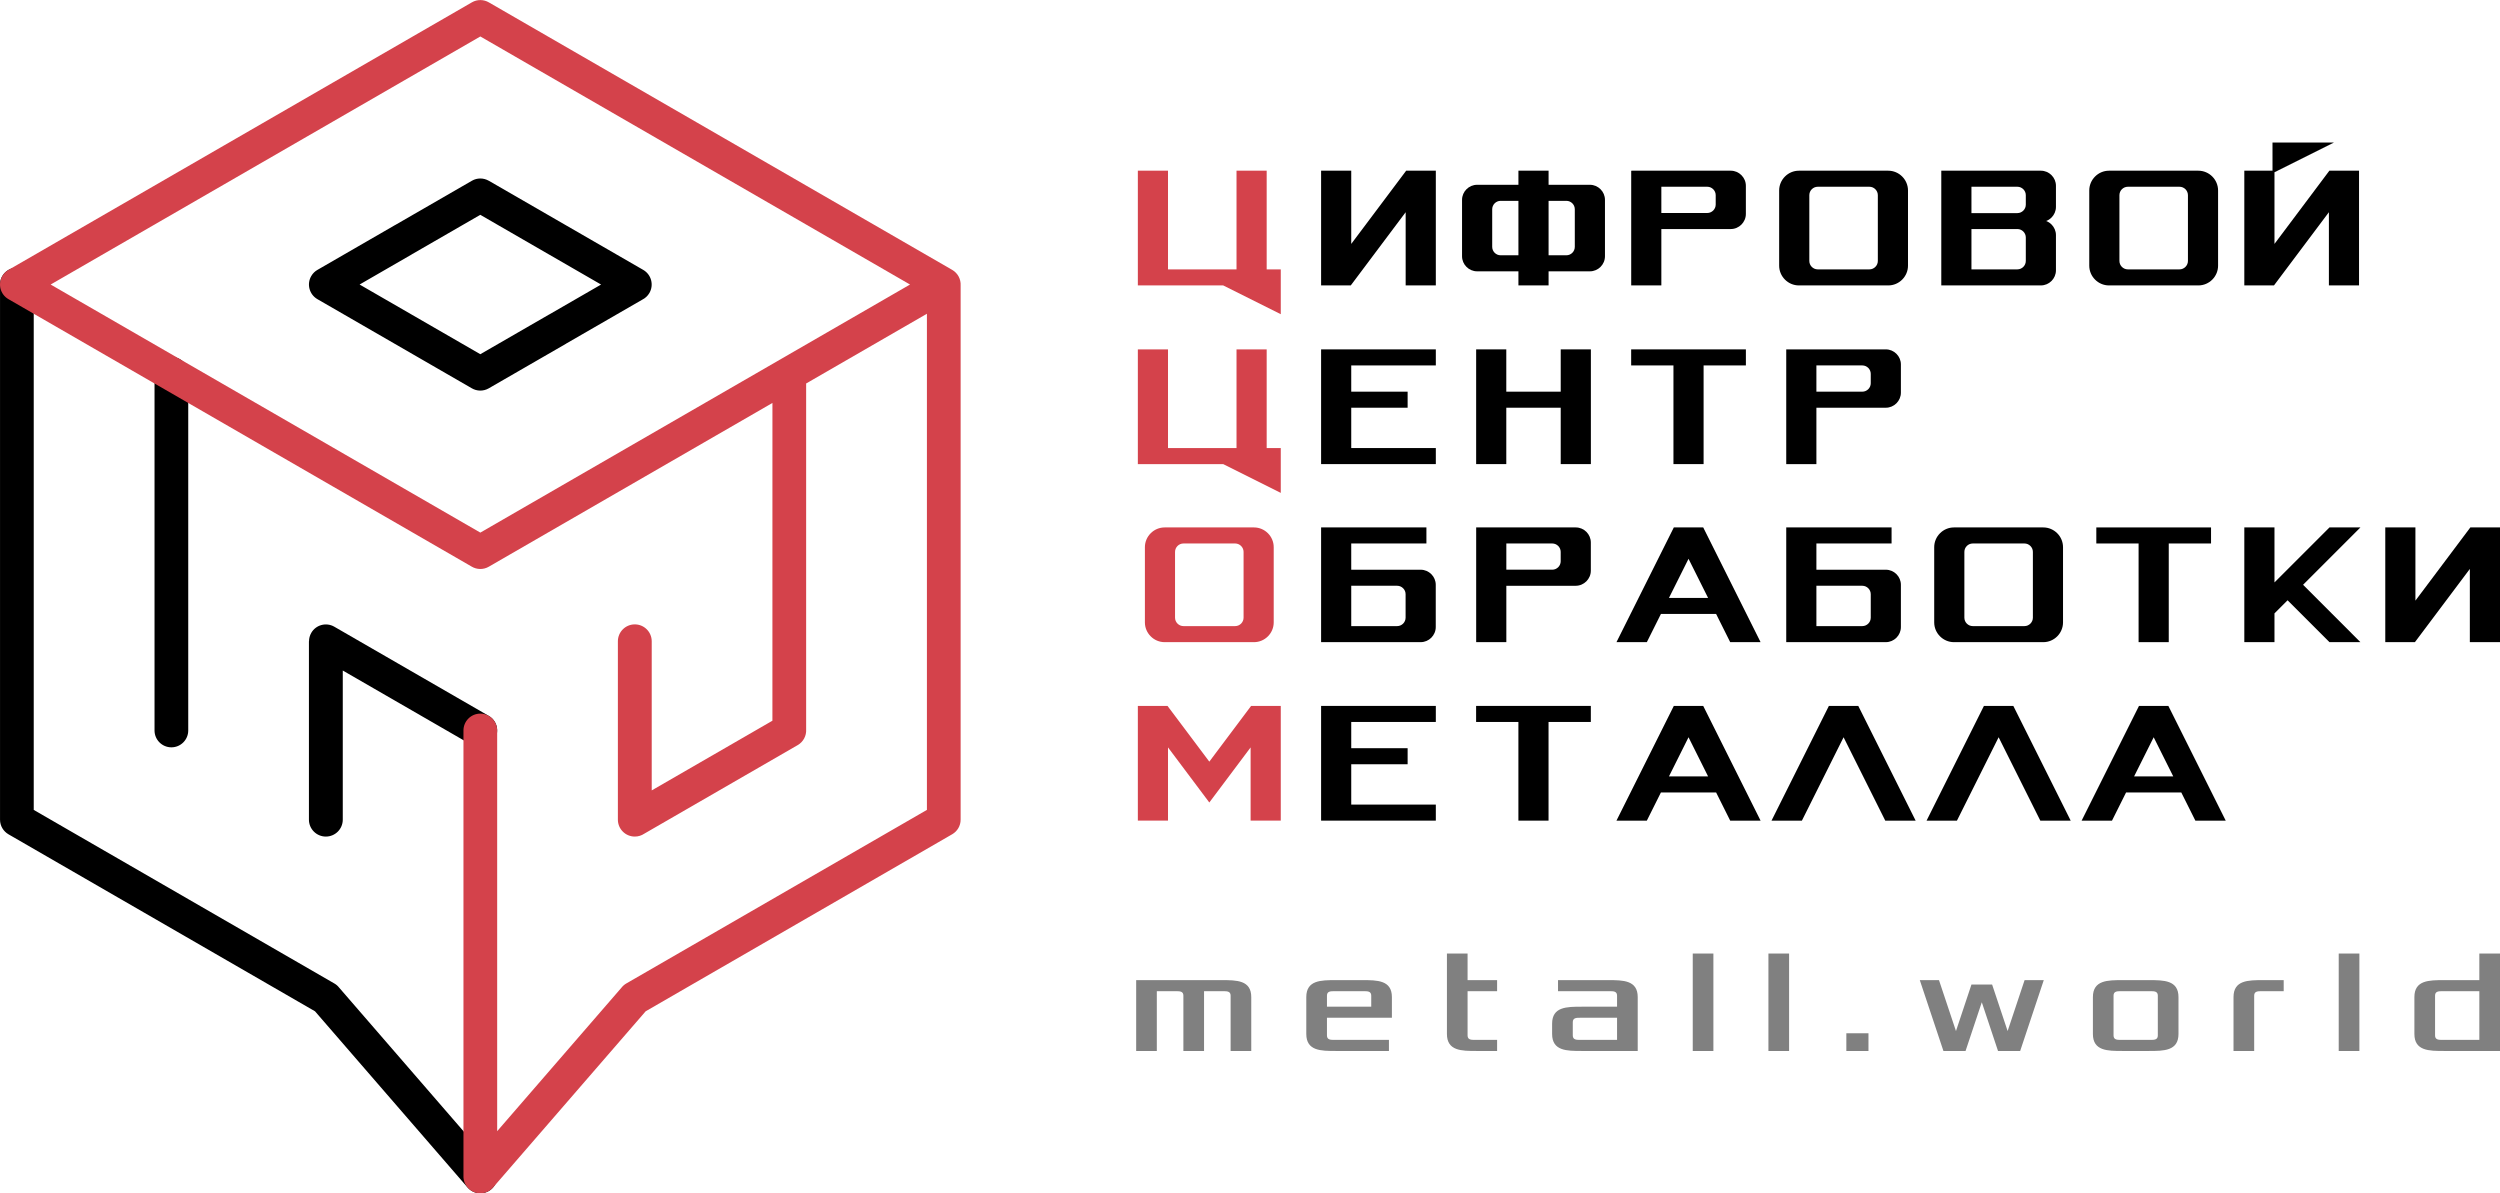 <?xml version="1.0" encoding="UTF-8"?>
<!DOCTYPE svg PUBLIC "-//W3C//DTD SVG 1.1//EN" "http://www.w3.org/Graphics/SVG/1.1/DTD/svg11.dtd">
<!-- Creator: CorelDRAW 2017 -->
<svg xmlns="http://www.w3.org/2000/svg" xml:space="preserve" width="1148px" height="548px" version="1.1" style="shape-rendering:geometricPrecision; text-rendering:geometricPrecision; image-rendering:optimizeQuality; fill-rule:evenodd; clip-rule:evenodd"
viewBox="0 0 1148 547.93"
 xmlns:xlink="http://www.w3.org/1999/xlink">
 <defs>
  <style type="text/css">
   <![CDATA[
    .fil1 {fill:black}
    .fil2 {fill:#D4424B}
    .fil3 {fill:black;fill-rule:nonzero}
    .fil0 {fill:gray;fill-rule:nonzero}
    .fil4 {fill:#D4424B;fill-rule:nonzero}
   ]]>
  </style>
 </defs>
 <g id="Слой_x0020_1">
  <path class="fil0" d="M521.73 482.57l9.48 0 0 -27.45 8.81 0c1.7,0 3.39,0 3.39,2.03l0 25.42 9.49 0 0 -27.45 8.81 0c1.69,0 3.39,0 3.39,2.03l0 25.42 9.48 0 0 -24.74c0,-7.79 -6.77,-7.79 -13.55,-7.79l-39.3 0 0 32.53zm78.12 -7.8c0,7.8 6.78,7.8 13.55,7.8l24.4 0 0 -5.09 -25.07 0c-1.7,0 -3.39,0 -3.39,-2.03l0 -8.13 29.82 0 0 -9.49c0,-7.79 -6.78,-7.79 -13.56,-7.79l-12.2 0c-6.77,0 -13.55,0 -13.55,7.79l0 16.94zm9.49 -12.53l0 -5.09c0,-2.03 1.69,-2.03 3.39,-2.03l13.55 0c1.69,0 3.39,0 3.39,2.03l0 5.09 -20.33 0zm55.09 12.53c0,7.8 6.77,7.8 13.55,7.8l9.49 0 0 -5.09 -10.17 0c-1.69,0 -3.39,0 -3.39,-2.03l0 -20.33 13.56 0 0 -5.08 -13.56 0 0 -12.2 -9.48 0 0 36.93zm48.3 0c0,7.8 6.78,7.8 13.56,7.8l25.75 0 0 -24.74c0,-7.79 -6.78,-7.79 -13.55,-7.79l-23.05 0 0 5.08 23.72 0c1.7,0 3.39,0 3.39,2.03l0 5.09 -16.26 0c-6.78,0 -13.56,0 -13.56,7.79l0 4.74zm9.49 0.68l0 -6.1c0,-2.03 1.7,-2.03 3.39,-2.03l16.94 0 0 10.16 -16.94 0c-1.69,0 -3.39,0 -3.39,-2.03zm55.09 7.12l9.48 0 0 -44.73 -9.48 0 0 44.73zm34.75 0l9.49 0 0 -44.73 -9.49 0 0 44.73zm35.78 0l10.16 0 0 -8.14 -10.16 0 0 8.14zm33.73 -32.53l10.85 32.53 10.16 0 7.46 -22.37 7.45 22.37 10.17 0 10.84 -32.53 -8.81 0 -7.79 23.38 -7.12 -21.35 -9.49 0 -7.11 21.35 -7.8 -23.38 -8.81 0zm79.49 24.73c0,7.8 6.77,7.8 13.55,7.8l12.2 0c6.77,0 13.55,0 13.55,-7.8l0 -16.94c0,-7.79 -6.78,-7.79 -13.55,-7.79l-12.2 0c-6.78,0 -13.55,0 -13.55,7.79l0 16.94zm9.48 0.68l0 -18.3c0,-2.03 1.7,-2.03 3.39,-2.03l13.56 0c1.69,0 3.38,0 3.38,2.03l0 18.3c0,2.03 -1.69,2.03 -3.38,2.03l-13.56 0c-1.69,0 -3.39,0 -3.39,-2.03zm55.09 7.12l9.49 0 0 -25.42c0,-2.03 1.69,-2.03 3.38,-2.03l10.17 0 0 -5.08 -9.49 0c-6.77,0 -13.55,0 -13.55,7.79l0 24.74zm48.31 0l9.49 0 0 -44.73 -9.49 0 0 44.73zm34.75 -7.8c0,7.8 6.78,7.8 13.56,7.8l25.75 0 0 -44.73 -9.49 0 0 12.2 -16.26 0c-6.78,0 -13.56,0 -13.56,7.79l0 16.94zm9.49 0.68l0 -18.3c0,-2.03 1.7,-2.03 3.39,-2.03l16.94 0 0 22.36 -16.94 0c-1.69,0 -3.39,0 -3.39,-2.03z"/>
  <polygon class="fil1" points="645.93,78.35 659.33,78.35 659.33,131.03 645.48,131.03 645.48,97.41 620.27,131.03 606.65,131.03 606.65,78.35 620.49,78.35 620.49,111.97 645.71,78.35 "/>
  <path class="fil1" d="M1043.54 78.35l-0.01 -12.94c9.42,-0.02 18.83,0 28.24,0l-27.33 13.66 0 32.9 25.21 -33.62 13.62 0 0 52.68 -13.84 0 0 -33.62 -25.22 33.62 -13.62 0 0 -52.68 12.95 0z"/>
  <polygon class="fil1" points="716.68,187.19 691.69,187.19 691.69,213.08 677.85,213.08 677.85,160.4 691.69,160.4 691.69,179.82 716.68,179.82 716.68,160.4 730.53,160.4 730.53,213.08 716.68,213.08 "/>
  <polygon class="fil1" points="646.38,180.27 646.38,187.19 620.49,187.19 620.49,205.71 659.33,205.71 659.33,213.08 606.65,213.08 606.65,160.4 659.33,160.4 659.33,167.77 620.49,167.77 620.49,179.82 646.38,179.82 "/>
  <polygon class="fil1" points="801.71,160.85 801.71,167.77 782.29,167.77 782.29,213.08 768.45,213.08 768.45,167.77 749.03,167.77 749.03,160.4 801.71,160.4 "/>
  <polygon class="fil1" points="1015.31,242.61 1015.31,249.53 995.89,249.53 995.89,294.84 982.04,294.84 982.04,249.53 962.63,249.53 962.63,242.16 1015.31,242.16 "/>
  <polygon class="fil2" points="522.95,324.12 536.12,324.12 555.32,349.71 574.51,324.12 588.13,324.12 588.13,376.8 574.28,376.8 574.28,343.18 555.32,368.47 536.35,343.17 536.35,376.8 522.5,376.8 522.5,324.12 "/>
  <polygon class="fil1" points="646.38,343.98 646.38,350.91 620.49,350.91 620.49,369.43 659.33,369.43 659.33,376.8 606.65,376.8 606.65,324.12 659.33,324.12 659.33,331.49 620.49,331.49 620.49,343.54 646.38,343.54 "/>
  <polygon class="fil1" points="730.51,324.57 730.51,331.49 711.09,331.49 711.09,376.8 697.25,376.8 697.25,331.49 677.83,331.49 677.83,324.12 730.51,324.12 "/>
  <path class="fil1" d="M697.71 78.35l13.4 0 0 6.47 18.97 0c1.9,0 3.63,0.78 4.88,2.04 1.26,1.25 2.04,2.98 2.04,4.89l0 25.89c0,1.9 -0.78,3.63 -2.03,4.88 -1.26,1.26 -2.99,2.04 -4.89,2.04l-18.97 0 0 6.47 -13.85 0 0 -6.47 -18.96 0c-1.91,0 -3.64,-0.78 -4.89,-2.04 -1.26,-1.25 -2.04,-2.98 -2.04,-4.88l0 -25.89c0,-1.91 0.78,-3.64 2.04,-4.89 1.25,-1.26 2.98,-2.04 4.89,-2.04l18.96 0 0 -6.47 0.45 0zm13.4 13.84l0 25 8.18 0c1.06,0 2.03,-0.44 2.73,-1.14 0.7,-0.7 1.13,-1.67 1.13,-2.73l0 -17.26c0,-1.06 -0.43,-2.03 -1.13,-2.73 -0.7,-0.7 -1.67,-1.14 -2.73,-1.14l-8.18 0zm-13.85 25l0 -25 -8.18 0c-1.06,0 -2.03,0.44 -2.73,1.14 -0.7,0.7 -1.13,1.67 -1.13,2.73l0 17.26c0,1.06 0.43,2.03 1.13,2.73 0.7,0.7 1.67,1.14 2.73,1.14l8.18 0z"/>
  <path class="fil1" d="M620.04 294.84l-13.39 0 0 -52.68 48.36 0 0 7.37 -34.52 0 0 12.05 31.89 0c1.89,0 3.62,0.78 4.88,2.03 1.26,1.26 2.04,3 2.04,4.89l0 19.42c0,1.89 -0.79,3.62 -2.04,4.88 -1.26,1.26 -2.99,2.04 -4.88,2.04l-32.34 0zm0.45 -25.89l0 18.52 21.1 0c1.05,0 2.02,-0.44 2.72,-1.14 0.7,-0.7 1.14,-1.67 1.14,-2.73l0 -10.78c0,-1.06 -0.43,-2.03 -1.14,-2.73 -0.7,-0.7 -1.66,-1.14 -2.72,-1.14l-21.1 0z"/>
  <polygon class="fil1" points="1031.04,242.16 1044.44,242.16 1044.44,267.41 1069.69,242.16 1083.9,242.16 1057.57,268.5 1083.9,294.84 1069.69,294.84 1050.46,275.61 1044.44,281.63 1044.44,294.84 1030.59,294.84 1030.59,242.16 "/>
  <polygon class="fil1" points="1134.6,242.16 1148,242.16 1148,294.84 1134.15,294.84 1134.15,261.22 1108.93,294.84 1095.32,294.84 1095.32,242.16 1109.16,242.16 1109.16,275.78 1134.38,242.16 "/>
  <path class="fil1" d="M833.64 294.84l-13.4 0 0 -52.68 48.37 0 0 7.37 -34.52 0 0 12.05 31.88 0c1.9,0 3.63,0.78 4.88,2.03 1.26,1.26 2.04,3 2.04,4.89l0 19.42c0,1.89 -0.78,3.62 -2.04,4.88 -1.25,1.26 -2.99,2.04 -4.88,2.04l-32.33 0zm0.45 -25.89l0 18.52 21.1 0c1.05,0 2.02,-0.44 2.72,-1.14 0.7,-0.7 1.14,-1.67 1.14,-2.73l0 -10.78c0,-1.06 -0.44,-2.03 -1.14,-2.73 -0.7,-0.7 -1.67,-1.14 -2.72,-1.14l-21.1 0z"/>
  <path class="fil1" d="M826.07 78.35l41 0c2.49,0 4.76,1.02 6.41,2.67 1.64,1.64 2.67,3.92 2.67,6.41l0 34.52c0,2.5 -1.03,4.77 -2.67,6.41 -1.65,1.65 -3.92,2.67 -6.41,2.67l-41 0c-2.49,0 -4.77,-1.02 -6.41,-2.67 -1.64,-1.64 -2.67,-3.91 -2.67,-6.41l0 -34.52c0,-2.49 1.03,-4.77 2.67,-6.41 1.64,-1.65 3.92,-2.67 6.41,-2.67zm32.37 7.37l-23.74 0c-1.06,0 -2.03,0.44 -2.73,1.14 -0.7,0.7 -1.13,1.66 -1.13,2.73l0 30.2c0,1.07 0.43,2.03 1.13,2.73 0.7,0.7 1.67,1.14 2.73,1.14l23.74 0c1.06,0 2.03,-0.44 2.72,-1.14 0.71,-0.7 1.14,-1.66 1.14,-2.73l0 -30.2c0,-1.07 -0.44,-2.03 -1.14,-2.73 -0.69,-0.7 -1.66,-1.14 -2.72,-1.14z"/>
  <path class="fil1" d="M968.47 78.35l41 0c2.49,0 4.76,1.02 6.41,2.67 1.64,1.64 2.66,3.92 2.66,6.41l0 34.52c0,2.5 -1.02,4.77 -2.66,6.41 -1.65,1.65 -3.92,2.67 -6.41,2.67l-41 0c-2.5,0 -4.77,-1.02 -6.41,-2.67 -1.65,-1.64 -2.67,-3.91 -2.67,-6.41l0 -34.52c0,-2.49 1.02,-4.77 2.67,-6.41 1.64,-1.65 3.91,-2.67 6.41,-2.67zm32.36 7.37l-23.73 0c-1.06,0 -2.03,0.44 -2.73,1.14 -0.7,0.7 -1.13,1.66 -1.13,2.73l0 30.2c0,1.07 0.43,2.03 1.13,2.73 0.7,0.7 1.67,1.14 2.73,1.14l23.73 0c1.07,0 2.03,-0.44 2.73,-1.14 0.7,-0.7 1.14,-1.66 1.14,-2.73l0 -30.2c0,-1.06 -0.44,-2.03 -1.13,-2.73 -0.71,-0.7 -1.67,-1.14 -2.74,-1.14z"/>
  <path class="fil1" d="M788.04 281.89l-25.34 0 -6.47 12.95 -13.95 0c8.79,-17.55 17.6,-35.11 26.34,-52.68l13.5 0c8.81,17.54 17.57,35.11 26.34,52.68l-13.95 0 -6.47 -12.95zm-12.67 -25.33l-8.98 17.96 17.96 0 -8.98 -17.96z"/>
  <path class="fil1" d="M840.09 324.12l13.23 0c8.81,17.54 17.57,35.11 26.34,52.68l-13.95 0 -19.14 -38.29 -19.14 38.29 -13.95 0c8.79,-17.55 17.59,-35.11 26.34,-52.68l0.27 0z"/>
  <path class="fil1" d="M911.29 324.12l13.23 0c8.81,17.54 17.57,35.11 26.34,52.68l-13.95 0 -19.14 -38.29 -19.14 38.29 -13.95 0c8.79,-17.55 17.59,-35.11 26.34,-52.68l0.27 0z"/>
  <path class="fil1" d="M788.04 363.85l-25.34 0 -6.47 12.95 -13.95 0c8.79,-17.55 17.6,-35.11 26.34,-52.68l13.5 0c8.81,17.54 17.57,35.11 26.34,52.68l-13.95 0 -6.47 -12.95zm-12.67 -25.34l-8.98 17.97 17.96 0 -8.98 -17.97z"/>
  <path class="fil1" d="M1001.64 363.85l-25.34 0 -6.47 12.95 -13.95 0c8.79,-17.55 17.59,-35.11 26.34,-52.68l13.49 0c8.82,17.54 17.58,35.11 26.34,52.68l-13.94 0 -6.47 -12.95zm-12.67 -25.34l-8.99 17.97 17.97 0 -8.98 -17.97z"/>
  <path class="fil1" d="M937.17 101.45l0 0 0 0zm-32.33 29.58l-13.4 0 0 -52.68 45.73 0c1.9,0 3.63,0.78 4.88,2.04 1.26,1.25 2.04,2.99 2.04,4.88l0 9.71c0,1.89 -0.78,3.63 -2.04,4.88 -0.69,0.69 -1.52,1.24 -2.44,1.59 0.92,0.36 1.76,0.9 2.44,1.59 1.26,1.26 2.04,2.99 2.04,4.89l0 16.18c0,1.89 -0.78,3.62 -2.04,4.88 -1.25,1.26 -2.99,2.04 -4.88,2.04l-32.33 0zm0.45 -45.31l0 12.1 21.09 0c1.06,0 2.03,-0.44 2.73,-1.14 0.7,-0.7 1.14,-1.67 1.14,-2.73l0 -4.36c0,-1.06 -0.44,-2.03 -1.14,-2.73 -0.7,-0.7 -1.67,-1.14 -2.73,-1.14l-21.09 0zm0 19.42l0 18.52 21.09 0c1.06,0 2.03,-0.44 2.73,-1.14 0.7,-0.7 1.14,-1.67 1.14,-2.73l0 -10.78c0,-1.06 -0.44,-2.03 -1.14,-2.73 -0.7,-0.7 -1.67,-1.14 -2.73,-1.14l-21.09 0z"/>
  <path class="fil2" d="M534.82 242.16l40.99 0c2.5,0 4.77,1.02 6.42,2.67 1.64,1.64 2.66,3.91 2.66,6.41l0 34.52c0,2.5 -1.02,4.77 -2.66,6.41 -1.65,1.65 -3.92,2.67 -6.42,2.67l-40.99 0c-2.5,0 -4.77,-1.02 -6.41,-2.67 -1.65,-1.64 -2.67,-3.91 -2.67,-6.41l0 -34.52c0,-2.49 1.02,-4.77 2.67,-6.41 1.64,-1.65 3.91,-2.67 6.41,-2.67zm32.36 7.37l-23.73 0c-1.06,0 -2.03,0.44 -2.73,1.13 -0.7,0.71 -1.14,1.67 -1.14,2.74l0 30.2c0,1.07 0.44,2.03 1.14,2.73 0.7,0.7 1.67,1.14 2.73,1.14l23.73 0c1.07,0 2.03,-0.44 2.73,-1.14 0.7,-0.7 1.14,-1.66 1.14,-2.73l0 -30.2c0,-1.07 -0.44,-2.03 -1.14,-2.73 -0.7,-0.7 -1.66,-1.14 -2.73,-1.14z"/>
  <path class="fil1" d="M897.27 242.16l41 0c2.49,0 4.76,1.02 6.41,2.67 1.64,1.64 2.66,3.91 2.66,6.41l0 34.52c0,2.5 -1.02,4.77 -2.66,6.41 -1.65,1.65 -3.92,2.67 -6.41,2.67l-41 0c-2.49,0 -4.76,-1.02 -6.41,-2.67 -1.65,-1.64 -2.67,-3.91 -2.67,-6.41l0 -34.52c0,-2.5 1.02,-4.77 2.67,-6.41 1.64,-1.65 3.91,-2.67 6.41,-2.67zm32.36 7.37l-23.73 0c-1.06,0 -2.03,0.44 -2.73,1.13 -0.7,0.71 -1.13,1.67 -1.13,2.74l0 30.2c0,1.07 0.43,2.03 1.13,2.73 0.7,0.7 1.67,1.14 2.73,1.14l23.73 0c1.07,0 2.03,-0.44 2.73,-1.14 0.7,-0.7 1.14,-1.66 1.14,-2.73l0 -30.2c0,-1.07 -0.44,-2.03 -1.14,-2.73 -0.7,-0.7 -1.66,-1.14 -2.73,-1.14z"/>
  <polygon class="fil2" points="588.13,206.16 588.13,226.3 561.69,213.08 522.5,213.08 522.5,160.4 536.35,160.4 536.35,205.71 567.81,205.71 567.81,160.4 581.66,160.4 581.66,205.71 588.13,205.71 "/>
  <polygon class="fil2" points="588.13,124.11 588.13,144.25 561.69,131.03 522.5,131.03 522.5,78.35 536.35,78.35 536.35,123.66 567.81,123.66 567.81,78.35 581.66,78.35 581.66,123.66 588.13,123.66 "/>
  <path class="fil1" d="M749.5 78.35l45.27 0c1.9,0 3.63,0.78 4.88,2.04 1.26,1.26 2.05,2.99 2.05,4.88l0 12.95c0,1.89 -0.79,3.62 -2.05,4.88 -1.25,1.25 -2.98,2.04 -4.88,2.04l-31.88 0 0 25.89 -13.84 0 0 -52.67 0.45 -0.01zm13.39 7.37l0 12.05 21.1 0c1.05,0 2.02,-0.44 2.72,-1.14 0.7,-0.7 1.14,-1.67 1.14,-2.73l0 -4.31c0,-1.06 -0.44,-2.03 -1.14,-2.73 -0.7,-0.7 -1.66,-1.14 -2.72,-1.14l-21.1 0z"/>
  <path class="fil1" d="M820.69 160.4l45.28 0c1.9,0 3.63,0.78 4.88,2.04 1.26,1.26 2.04,2.99 2.04,4.88l0 12.95c0,1.89 -0.78,3.62 -2.04,4.88 -1.26,1.26 -2.99,2.04 -4.88,2.04l-31.88 0 0 25.89 -13.85 0 0 -52.67 0.45 -0.01zm13.4 7.37l0 12.05 21.09 0c1.06,0 2.03,-0.44 2.73,-1.14 0.7,-0.7 1.14,-1.67 1.14,-2.73l0 -4.31c0,-1.06 -0.44,-2.03 -1.14,-2.73 -0.7,-0.7 -1.67,-1.14 -2.73,-1.14l-21.09 0z"/>
  <path class="fil1" d="M678.31 242.16l45.28 0c1.9,0 3.63,0.78 4.88,2.03 1.26,1.26 2.04,3 2.04,4.89l0 12.94c0,1.9 -0.79,3.63 -2.04,4.88 -1.26,1.26 -2.99,2.05 -4.88,2.05l-31.88 0 0 25.89 -13.85 0 0 -52.68 0.45 0zm13.4 7.37l0 12.04 21.09 0c1.06,0 2.02,-0.44 2.73,-1.14 0.7,-0.7 1.14,-1.67 1.14,-2.72l0 -4.32c0,-1.05 -0.44,-2.02 -1.14,-2.72 -0.7,-0.7 -1.67,-1.14 -2.73,-1.14l-21.09 0z"/>
  <g id="_2880113552848">
   <path class="fil3" d="M86.44 335.4c0,4.27 -3.46,7.74 -7.74,7.74 -4.27,0 -7.74,-3.47 -7.74,-7.74l0 -163.82c0,-4.28 3.46,-7.74 7.74,-7.74 4.27,0 7.74,3.46 7.74,7.74l0 163.82zm138.01 -252.44l70.94 40.95c3.7,2.15 4.96,6.89 2.82,10.6 -0.8,1.37 -1.95,2.4 -3.27,3.06l-35.03 20.22 0.01 0.02 -35.47 20.47c-2.52,1.46 -5.51,1.35 -7.85,-0.04l-70.86 -40.91c-3.7,-2.15 -4.97,-6.89 -2.82,-10.59 0.71,-1.24 1.72,-2.21 2.88,-2.86l35.41 -20.45 0.43 -0.23 35.07 -20.24c2.48,-1.43 5.42,-1.32 7.73,0.01l0.01 -0.01zm27.69 33.89l-31.59 -18.24 -31.17 17.99 -0.4 0.25 -23.85 13.77 55.43 32 31.58 -18.23 0.01 0.01 23.86 -13.77 -23.87 -13.78zm-252.13 13.77c0,-4.27 3.47,-7.74 7.74,-7.74 4.28,0 7.74,3.47 7.74,7.74l0 241.25 138.03 79.7c0.88,0.5 1.62,1.15 2.2,1.9l70.71 81.65c2.8,3.23 2.44,8.12 -0.79,10.92 -3.23,2.8 -8.13,2.45 -10.93,-0.79l-70.06 -80.9 -140.78 -81.29c-2.3,-1.35 -3.86,-3.84 -3.86,-6.71l0 -245.73zm224.42 198.07c3.7,2.13 4.98,6.86 2.85,10.57 -2.13,3.7 -6.86,4.98 -10.56,2.85l-59.32 -34.24 0 68.48c0,4.29 -3.48,7.77 -7.77,7.77 -4.29,0 -7.77,-3.48 -7.77,-7.77l0 -81.9 0.04 0c0,-1.31 0.33,-2.64 1.03,-3.86 2.12,-3.7 6.85,-4.98 10.56,-2.85l70.94 40.95z"/>
   <path class="fil4" d="M283.73 294.45c0,-4.29 3.48,-7.77 7.77,-7.77 4.29,0 7.77,3.48 7.77,7.77l0 68.47 55.42 -32 0.01 -145.92 -130.25 75.2c-2.51,1.46 -5.51,1.34 -7.84,-0.04l-212.74 -122.83c-3.71,-2.15 -4.97,-6.89 -2.82,-10.59 0.71,-1.24 1.72,-2.21 2.88,-2.86l212.75 -122.83c2.52,-1.46 5.51,-1.35 7.85,0.04l108.14 62.43 104.6 60.39c2.61,1.52 4.01,4.33 3.85,7.16l0 245.28c0,2.87 -1.55,5.36 -3.86,6.7l-140.77 81.3 -70.07 80.9c-2.8,3.24 -7.69,3.59 -10.93,0.79 -1.84,-1.6 -2.75,-3.87 -2.67,-6.13l0 -204.51c0,-4.27 3.47,-7.74 7.74,-7.74 4.28,0 7.74,3.47 7.74,7.74l0 184.01 57.11 -65.94c0.59,-0.75 1.33,-1.4 2.2,-1.9l138.03 -79.7 0 -227.83 -55.46 32.02 0 158.89c0.16,2.83 -1.24,5.64 -3.86,7.16l-70.48 40.69c-1.24,0.83 -2.73,1.32 -4.34,1.32 -4.29,0 -7.77,-3.48 -7.77,-7.77l0 -81.9zm134.15 -163.83l-197.31 -113.91 -197.31 113.91 197.31 113.92 197.31 -113.92z"/>
  </g>
 </g>
</svg>

